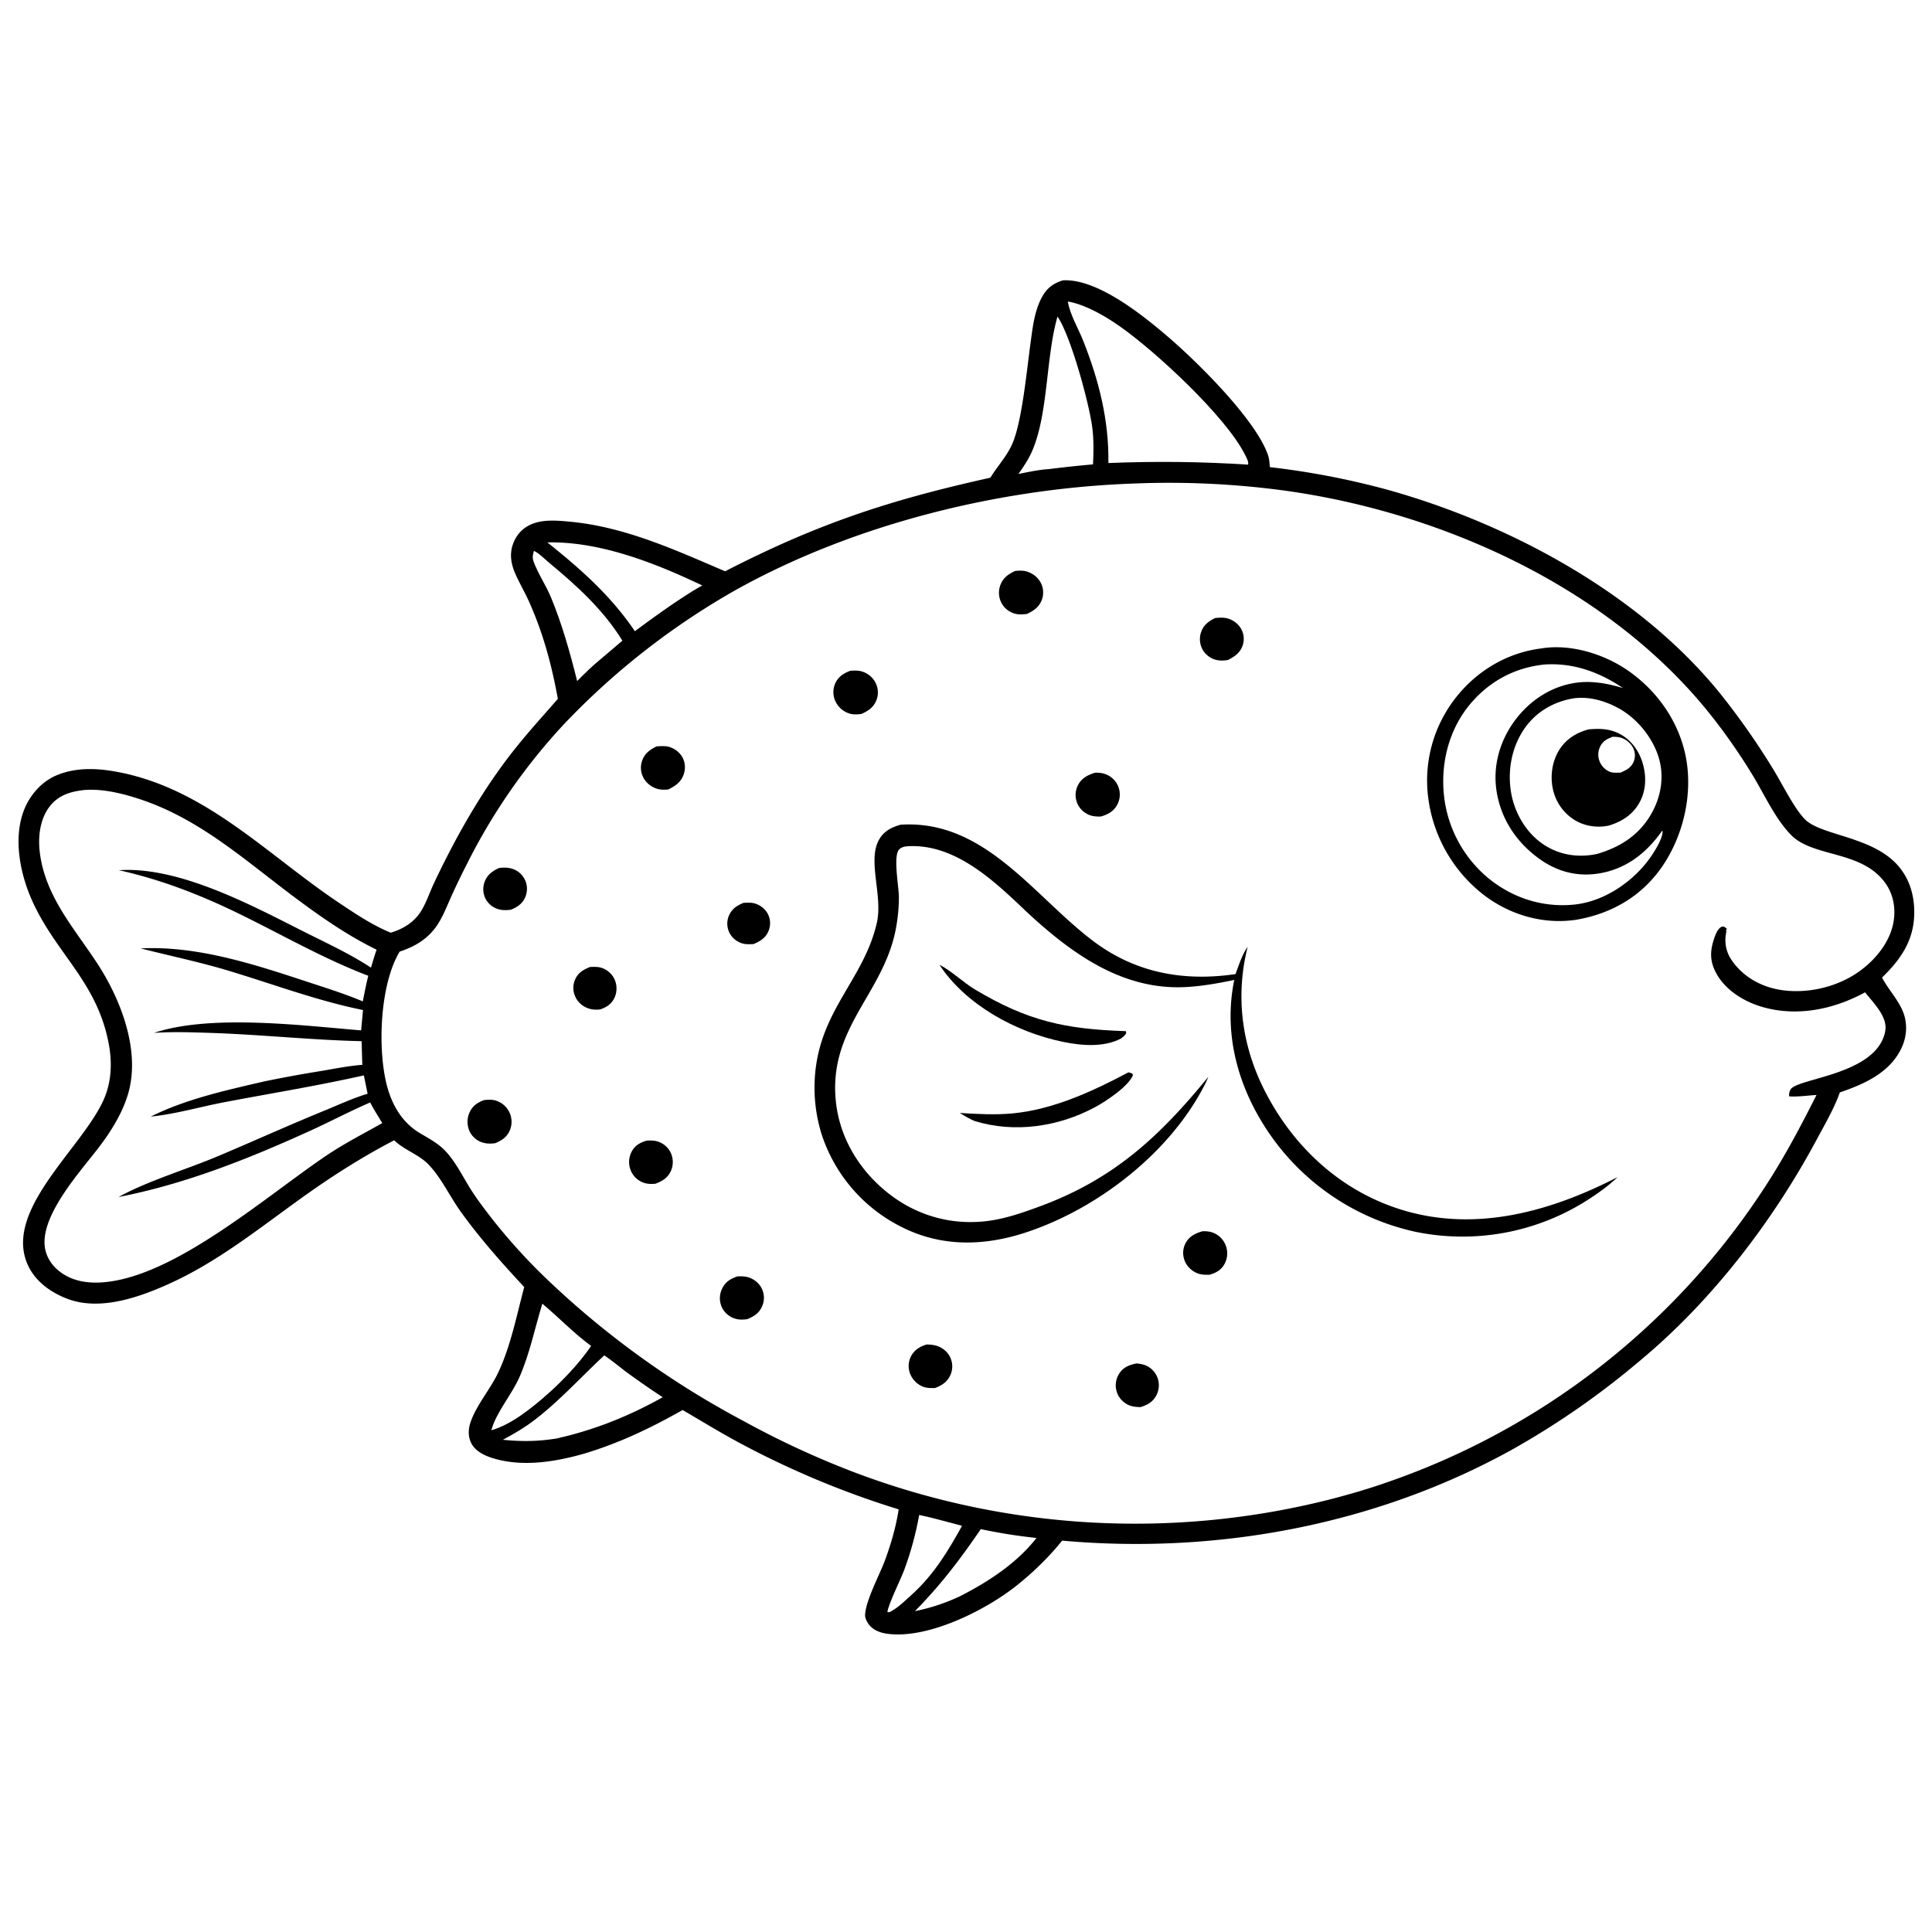 <svg version="1.1" xmlns="http://www.w3.org/2000/svg" style="display: block;" viewBox="0 0 2048 2048" width="1024" height="1024">
<path transform="translate(0,0)" fill="rgb(255,255,255)" d="M 0 0 L 2048 0 L 2048 2048 L 0 2048 L 0 0 z"/>
<path transform="translate(0,0)" fill="rgb(0,0,0)" d="M 1126.73 297.154 C 1162.87 295.29 1209.9 332.99 1236.65 355.746 C 1267.96 382.378 1330.98 444.329 1344.1 482.362 C 1345.52 486.469 1345.78 490.889 1346.12 495.191 A 837.244 837.244 0 0 1 1471.8 519.422 C 1600.85 555.604 1737.96 629.494 1823.25 734.924 A 776.851 776.851 0 0 1 1878.99 814.293 C 1888.62 829.694 1901.3 856.092 1913.09 868.304 C 1929.57 885.375 1981.65 886.298 2009.55 914.989 C 2023.73 929.563 2029.5 948.452 2029.19 968.504 C 2028.75 996.938 2014.82 1017.11 1995.02 1036.25 C 2001.87 1049.35 2013.54 1061.12 2018.16 1074.94 C 2022.22 1087.09 2020.97 1100.07 2015.4 1111.53 C 2002.84 1137.41 1976 1149.24 1950.31 1158 C 1944.35 1174.86 1934.57 1191.57 1926.14 1207.31 C 1879.75 1293.96 1815.34 1378.19 1739.62 1441.38 A 865.09 865.09 0 0 1 1604.12 1535.95 C 1459.5 1616.42 1290.24 1647.9 1125.95 1633.13 C 1111.75 1650.69 1095.85 1666.17 1078.26 1680.29 C 1045.48 1706.59 984.315 1737.51 940.978 1731.91 C 933.252 1730.92 925.431 1728.13 920.719 1721.57 C 918.883 1719.01 916.882 1715.08 917.021 1711.89 C 917.686 1696.64 932.346 1669.45 938.016 1654.22 C 944.526 1636.73 949.783 1618.45 952.639 1599.99 A 944.512 944.512 0 0 1 782.276 1528.63 C 762.323 1517.9 743.156 1506.02 723.57 1494.68 C 689.791 1513.84 655.957 1529.99 618.627 1541.11 C 589.162 1549.43 556.112 1554.86 525.948 1546.75 C 516.193 1544.12 504.881 1539.63 499.823 1530.3 C 496.029 1523.31 496.248 1515.1 498.76 1507.72 C 505.015 1489.35 519.68 1472.8 528.073 1455.08 C 541.412 1426.9 547.657 1394.31 555.71 1364.33 C 531.791 1338.65 509.122 1313.16 488.564 1284.68 C 476.955 1268.6 467.755 1248.34 454.03 1234.22 C 443.717 1223.61 428.783 1219.31 417.847 1208.75 C 383.645 1226.56 351.963 1246.75 320.653 1269.17 C 274.726 1302.07 230.981 1337.51 179.096 1360.95 C 147.196 1375.36 105.71 1389.96 71.108 1376.67 C 53.156 1369.77 36.492 1357.67 28.848 1339.46 C 3.971 1280.19 91.74 1213.13 111.49 1161.88 C 118.348 1144.09 118.762 1125.1 115.277 1106.5 C 102.881 1040.36 59.102 1010.89 33.821 954.199 C 21.261 926.03 13.83 888.482 25.441 858.716 C 31.606 842.912 44.061 828.55 59.849 821.912 C 81.367 812.863 104.78 814.299 127.191 818.79 C 219.621 837.309 283.921 906.532 359.244 956.942 C 376.709 968.631 394.706 980.748 414.229 988.696 C 425.996 985.153 436.81 979.017 444.216 968.965 C 450.873 959.931 454.996 947.018 459.784 936.723 A 993.133 993.133 0 0 1 481.95 892.528 C 500.079 858.887 520.006 826.693 543.637 796.606 C 558.797 777.304 575.243 759.309 591.345 740.817 C 584.89 705.129 575.777 671.188 560.903 637.972 C 556.68 628.54 551.487 619.557 547.13 610.185 C 541.939 599.021 539.515 587.621 544.157 575.741 C 547.875 566.227 554.575 559.227 564.076 555.411 C 576.163 550.558 590.197 551.742 602.869 552.887 C 662.149 558.242 714.686 582.561 768.66 605.583 C 866.846 555.116 942.451 530.196 1049.82 506.388 C 1057.8 493.385 1068.14 482.885 1073.93 468.424 C 1083.56 444.363 1088.49 392.267 1092.27 364.726 C 1094.48 348.62 1096.19 331.276 1103.65 316.594 C 1109.06 305.946 1115.63 300.699 1126.73 297.154 z"/>
<path transform="translate(0,0)" fill="rgb(255,255,255)" d="M 974.404 1605.92 C 989.625 1609.11 1004.74 1613.54 1019.8 1617.44 C 1004.75 1644.55 990.4 1668.4 967.293 1689.71 C 960.437 1695.81 953.208 1703.15 945.254 1707.71 C 943.397 1708.78 942.836 1709.38 940.691 1708.82 C 941.608 1700.66 954.828 1674.15 958.535 1664.15 C 965.604 1645.06 970.757 1625.93 974.404 1605.92 z"/>
<path transform="translate(0,0)" fill="rgb(255,255,255)" d="M 1039.67 1620.92 A 564.212 564.212 0 0 0 1098.69 1630.3 C 1078.11 1656.94 1047.25 1677.03 1017.55 1692.11 C 1001.94 1699.43 986.735 1704.47 969.824 1707.88 C 996.643 1680.84 1018.31 1652.34 1039.67 1620.92 z"/>
<path transform="translate(0,0)" fill="rgb(255,255,255)" d="M 565.961 583.936 C 571.738 586.613 577.745 592.965 582.751 597.109 C 611.781 621.138 639.835 646.772 659.759 679.148 L 635.923 699.385 C 627.398 706.356 619.555 714.144 611.807 721.953 C 604.351 692.067 595.879 661.785 584.08 633.284 C 578.688 620.262 570.321 608.241 565.549 595.048 C 564.089 591.014 564.858 587.949 565.961 583.936 z"/>
<path transform="translate(0,0)" fill="rgb(255,255,255)" d="M 574.912 1381.98 C 592.392 1396.58 608.225 1413.31 626.638 1426.76 C 608.86 1452.73 580.144 1480.29 554.847 1498.44 C 544.873 1505.74 532.713 1512.71 520.812 1516.18 C 526.01 1497 542.256 1478.77 550.509 1460.11 C 561.577 1435.08 566.876 1407.99 574.912 1381.98 z"/>
<path transform="translate(0,0)" fill="rgb(255,255,255)" d="M 580.21 574.982 C 636.064 573.728 694.917 597.004 744.454 620.639 C 733.896 626.414 723.98 633.102 713.968 639.76 A 1167.23 1167.23 0 0 0 673.007 669.147 C 647.671 631.632 615.388 602.999 580.21 574.982 z"/>
<path transform="translate(0,0)" fill="rgb(255,255,255)" d="M 640.514 1436.78 C 648.822 1442.22 656.664 1449 664.677 1454.92 A 921.345 921.345 0 0 0 702.47 1481.13 C 666.713 1501.21 630.284 1515.76 590.268 1524.8 C 570.484 1528.06 552.977 1528.21 533.116 1526.23 C 543.758 1520.39 554.19 1514.5 563.967 1507.25 C 590.962 1487.24 615.78 1459.82 640.514 1436.78 z"/>
<path transform="translate(0,0)" fill="rgb(255,255,255)" d="M 1121 335.59 C 1135.15 356.118 1154.72 428.297 1157.87 453.299 C 1159.51 466.378 1159.26 479.153 1158.62 492.268 A 1209.79 1209.79 0 0 0 1111.79 497.278 C 1101.13 497.89 1090.06 500.384 1079.58 502.42 C 1085.23 494.413 1090.55 486.501 1094.4 477.445 C 1111.29 437.709 1108.65 378.295 1121 335.59 z"/>
<path transform="translate(0,0)" fill="rgb(255,255,255)" d="M 1131.94 319.67 C 1135.65 320.151 1139.36 321.176 1142.91 322.363 C 1158.24 327.503 1173.37 336.399 1186.59 345.612 C 1224.48 372.033 1299.37 441.355 1319.7 481.905 C 1321.09 484.687 1323.97 489.637 1322.99 492.534 C 1273.4 489.314 1224.58 488.83 1174.94 490.834 C 1175.57 445.16 1164.86 403.175 1148.16 361.043 C 1142.94 347.892 1134.24 333.576 1131.94 319.67 z"/>
<path transform="translate(0,0)" fill="rgb(255,255,255)" d="M 90.144 837.379 C 107.558 836.163 125.883 840.23 142.434 845.289 C 208.631 865.521 256.823 909.631 310.944 950.175 C 339.07 971.245 367.583 991.271 399.215 1006.73 C 396.942 1012.93 395.195 1019.42 393.254 1025.74 C 370.762 1010.96 345.393 999.313 321.364 987.207 C 265.945 959.286 189.758 918.284 126.017 922.435 C 171.568 932.576 213.617 949.061 255.46 969.605 C 300.193 991.568 343.768 1016.61 390.411 1034.37 C 388.063 1043.28 386.449 1052.5 384.544 1061.52 C 365.052 1053.26 344.502 1046.93 324.404 1040.3 C 268.579 1021.88 208.664 1002.4 149.138 1005.35 C 180.484 1013.31 212.031 1019.87 243.032 1029.23 C 289.928 1043.4 336.762 1060.99 384.791 1070.67 L 382.817 1092.25 C 320.554 1087.12 223.197 1074.83 163.225 1094.92 C 183.15 1093.53 203.187 1094.26 223.131 1094.92 C 276.599 1096.68 329.815 1102.47 383.315 1103.7 L 384.05 1128.78 C 369.824 1129.82 355.486 1132.74 341.425 1135.13 A 1416.41 1416.41 0 0 0 280.326 1146.29 C 240.158 1155.62 196.889 1165.07 159.848 1183.63 C 185.705 1181.05 211.821 1173.35 237.394 1168.47 C 286.883 1159.03 336.54 1151.03 385.713 1139.94 L 389.682 1159.42 C 374.16 1164.01 358.922 1171.18 343.936 1177.31 C 306.038 1192.79 268.838 1209.65 231.145 1225.56 C 198.175 1239.48 156.214 1251.94 125.726 1268.87 C 196.93 1255.01 264.279 1228.08 330.071 1198.08 C 350.968 1188.55 371.329 1177.71 392.43 1168.67 C 396.24 1176.15 400.902 1183.32 405.218 1190.53 C 384.946 1201.99 364.486 1212.37 345.161 1225.49 C 282.492 1268.06 192.84 1346.38 119.017 1358.13 C 99.816 1361.19 79.503 1360.28 63.467 1348.03 C 54.891 1341.49 48.829 1332.33 47.485 1321.51 C 43.286 1287.7 84.97 1242.08 104.388 1216.77 C 118.06 1198.95 131.398 1177.54 136.866 1155.52 C 147.997 1110.7 127.34 1058.28 103.112 1021.25 C 78.639 983.853 48.139 950.416 42.252 904.06 C 40.103 887.134 42.214 867.734 53.31 854.047 C 62.784 842.36 75.896 838.821 90.144 837.379 z"/>
<path transform="translate(0,0)" fill="rgb(255,255,255)" d="M 1203.77 512.5 A 911.704 911.704 0 0 1 1362.97 520.214 C 1530.19 543.578 1707.12 623.789 1813.8 758.359 C 1829.61 778.301 1844.52 799.809 1857.74 821.541 C 1870.24 842.078 1881.64 867.537 1898.28 884.789 C 1921.92 909.304 1973.02 900.901 1998.4 935.915 C 2006.89 947.628 2009.57 962.174 2007.37 976.305 C 2003.96 998.16 1988.41 1017.14 1970.87 1029.74 C 1947.35 1046.64 1914.66 1054.08 1886.14 1049.12 C 1865.84 1045.58 1847.24 1034.93 1835.55 1017.69 C 1829.34 1008.54 1827.7 998.328 1829.99 987.634 L 1830.26 986.406 L 1829.05 986.813 L 1830.69 984.613 L 1827.83 982.396 C 1826.5 982.273 1825.69 981.925 1824.47 982.648 C 1820.32 985.117 1818.08 991.712 1816.67 996.091 C 1812.59 1008.8 1812.63 1019 1818.96 1031.08 C 1828.5 1049.28 1848.18 1061.46 1867.38 1067.18 C 1904.43 1078.21 1943.72 1070.1 1977.06 1051.91 C 1984.61 1061.49 1996.95 1073.84 1998.57 1086.33 C 1999.37 1092.42 1997.27 1099.17 1994.42 1104.48 C 1975.35 1140.09 1904.99 1143.72 1898.13 1154.81 C 1896.86 1156.87 1896.2 1159.86 1896.65 1162.21 C 1906.07 1162.84 1916.11 1161.24 1925.57 1160.72 C 1909.22 1193.18 1892.07 1225.71 1872.25 1256.19 A 781.513 781.513 0 0 1 1471.21 1571.01 C 1450.47 1578.34 1429.13 1584.48 1407.82 1589.94 A 840.919 840.919 0 0 1 908.409 1561.76 A 936.685 936.685 0 0 1 787.765 1506.12 A 938.23 938.23 0 0 1 581.748 1357.91 A 612.401 612.401 0 0 1 519.469 1289.23 C 512.614 1280.3 505.729 1271.24 499.658 1261.75 C 490.436 1247.35 481.976 1229.1 469.427 1217.45 C 462.245 1210.79 453.683 1206.3 445.324 1201.32 C 425.889 1189.75 415.086 1170.73 409.744 1149.18 C 400.105 1110.3 402.892 1043.19 423.644 1008.77 C 438.392 1003.83 451.154 996.811 460.819 984.329 C 468.82 973.997 473.524 960.953 478.878 949.147 A 813.978 813.978 0 0 1 495.228 915.367 A 631.994 631.994 0 0 1 598.272 767.206 A 782.888 782.888 0 0 1 782.277 624.085 C 907.529 554.916 1061.15 517.19 1203.77 512.5 z"/>
<path transform="translate(0,0)" fill="rgb(0,0,0)" d="M 788.139 957.068 C 792.173 956.89 796.35 956.554 800.265 957.744 C 806.065 959.507 811.238 963.535 814.009 968.964 A 21.312 21.312 0 0 1 814.907 986.258 C 811.911 994.054 806.19 997.618 798.833 1000.74 C 794.41 1000.99 790.221 1001.25 785.974 999.77 C 780.262 997.775 775.393 993.59 772.906 988.037 A 21.746 21.746 0 0 1 772.734 970.485 C 775.817 963.352 781.227 959.94 788.139 957.068 z"/>
<path transform="translate(0,0)" fill="rgb(0,0,0)" d="M 625.277 1025.07 C 630.595 1024.75 635.677 1024.63 640.571 1027.08 C 646.207 1029.89 650.532 1034.7 652.443 1040.73 C 654.259 1046.47 653.824 1053.08 651.021 1058.44 C 647.67 1064.84 642.603 1067.95 635.927 1070.09 C 631.935 1070.5 627.756 1070.37 623.935 1069.06 C 617.57 1066.89 612.234 1062.3 609.586 1056.06 C 607.197 1050.44 607.109 1044.19 609.515 1038.56 C 612.701 1031.11 618.089 1028.08 625.277 1025.07 z"/>
<path transform="translate(0,0)" fill="rgb(0,0,0)" d="M 1204.77 1445.27 C 1208.46 1445.73 1212.05 1446.18 1215.43 1447.82 A 22.909 22.909 0 0 1 1227.19 1461.01 A 22.957 22.957 0 0 1 1226.03 1478.63 C 1222.3 1486.12 1216.55 1489.2 1208.88 1491.62 C 1203.35 1491.43 1198.26 1490.97 1193.49 1487.87 C 1188.28 1484.49 1184.55 1479.43 1183.27 1473.32 A 22.825 22.825 0 0 1 1186.68 1455.66 C 1191.28 1448.94 1197.17 1446.93 1204.77 1445.27 z"/>
<path transform="translate(0,0)" fill="rgb(0,0,0)" d="M 528.902 920.159 C 534.035 919.454 539.164 919.457 544.085 921.313 A 22.387 22.387 0 0 1 556.88 933.555 A 22.405 22.405 0 0 1 556.818 950.902 C 553.721 958.11 548.584 961.39 541.629 964.332 C 536.832 964.94 532.223 965.111 527.571 963.557 A 22.232 22.232 0 0 1 514.276 951.802 A 22.306 22.306 0 0 1 513.917 934.295 C 516.811 927.027 522.03 923.336 528.902 920.159 z"/>
<path transform="translate(0,0)" fill="rgb(0,0,0)" d="M 1288.19 655.103 C 1292.02 654.8 1296.13 654.428 1299.91 655.25 C 1306.31 656.645 1312.26 660.726 1315.55 666.43 A 21.621 21.621 0 0 1 1317.45 683.676 C 1314.91 691.763 1308.92 695.99 1301.68 699.592 C 1296.96 700.429 1292.04 700.569 1287.46 699.008 C 1281.65 697.031 1276.84 692.934 1274.19 687.382 A 22.818 22.818 0 0 1 1273.36 669.68 C 1276.12 662.192 1281.28 658.518 1288.19 655.103 z"/>
<path transform="translate(0,0)" fill="rgb(0,0,0)" d="M 982.311 1425.21 C 986.32 1425.3 990.388 1425.63 994.171 1427.05 C 1000.11 1429.28 1005.1 1433.76 1007.62 1439.61 A 22.565 22.565 0 0 1 1007.6 1457.28 C 1004.35 1464.8 998.522 1468.6 991.108 1471.37 C 986.322 1471.49 981.622 1471.49 977.194 1469.41 A 24.31 24.31 0 0 1 964.27 1454.79 A 22.448 22.448 0 0 1 966.066 1437.07 C 969.71 1430.64 975.426 1427.27 982.311 1425.21 z"/>
<path transform="translate(0,0)" fill="rgb(0,0,0)" d="M 685.487 1209.13 C 689.736 1208.82 694.314 1208.88 698.34 1210.41 C 703.959 1212.54 708.772 1216.88 711.183 1222.42 A 23.256 23.256 0 0 1 711.56 1240.35 C 708.299 1248.42 702.534 1251.78 694.745 1254.82 C 689.624 1255.2 685.31 1255.19 680.537 1253.03 A 23.103 23.103 0 0 1 668.159 1239.53 A 23.663 23.663 0 0 1 669.765 1220.45 C 673.411 1213.93 678.584 1211.23 685.487 1209.13 z"/>
<path transform="translate(0,0)" fill="rgb(0,0,0)" d="M 781.548 1353.04 C 786.158 1352.85 790.604 1352.86 794.956 1354.59 C 800.75 1356.88 805.534 1361.21 807.989 1366.99 A 22.301 22.301 0 0 1 807.913 1384.66 C 804.669 1392.11 799.282 1395.41 792.047 1398.39 C 787.112 1399.04 782.617 1399.15 777.878 1397.35 C 772.08 1395.16 767.231 1390.73 764.855 1384.97 A 23.051 23.051 0 0 1 765.477 1366.01 C 768.99 1358.78 774.238 1355.64 781.548 1353.04 z"/>
<path transform="translate(0,0)" fill="rgb(0,0,0)" d="M 696.103 791.155 C 700.09 791.017 704.647 790.559 708.537 791.532 C 714.81 793.101 720.622 797.455 723.624 803.199 C 726.436 808.58 726.749 815.047 724.779 820.759 C 721.891 829.135 715.992 833.156 708.458 836.84 C 704.818 837.203 700.839 837.315 697.291 836.341 C 690.883 834.582 685.196 830.332 682.066 824.428 A 22.448 22.448 0 0 1 680.575 806.696 C 683.308 798.645 688.772 794.781 696.103 791.155 z"/>
<path transform="translate(0,0)" fill="rgb(0,0,0)" d="M 1274.59 1305.2 C 1278.77 1305 1283.09 1305.43 1286.95 1307.15 A 23.417 23.417 0 0 1 1299.39 1320.38 A 23.506 23.506 0 0 1 1298.21 1339.55 C 1294.62 1346.29 1289.38 1349.04 1282.36 1351.29 C 1277.81 1351.38 1273.25 1351.38 1268.97 1349.6 C 1262.84 1347.05 1257.68 1341.95 1255.5 1335.63 C 1253.53 1329.94 1253.79 1323.71 1256.51 1318.31 C 1260.33 1310.68 1266.76 1307.52 1274.59 1305.2 z"/>
<path transform="translate(0,0)" fill="rgb(0,0,0)" d="M 1160.61 819.157 C 1165.71 818.84 1170.47 819.643 1175.01 822.071 A 22.851 22.851 0 0 1 1186.14 835.97 A 22.742 22.742 0 0 1 1184.1 853.452 C 1180.22 860.331 1174.43 863.261 1167.14 865.519 C 1162.41 865.681 1157.55 865.395 1153.23 863.272 C 1147.63 860.522 1143.35 855.885 1141.36 849.948 A 22.879 22.879 0 0 1 1142.66 832.398 C 1146.47 824.901 1152.91 821.587 1160.61 819.157 z"/>
<path transform="translate(0,0)" fill="rgb(0,0,0)" d="M 1076.2 605.208 C 1079.94 604.863 1084.1 604.662 1087.75 605.631 C 1094.17 607.335 1099.94 611.617 1103.1 617.487 A 22.191 22.191 0 0 1 1104.72 634.847 C 1101.97 643.235 1096.26 647.136 1088.69 650.792 C 1084.22 651.33 1079.58 651.685 1075.21 650.349 C 1069.53 648.613 1064.46 644.552 1061.67 639.289 A 23.374 23.374 0 0 1 1060.4 620.267 C 1063.27 612.524 1068.94 608.474 1076.2 605.208 z"/>
<path transform="translate(0,0)" fill="rgb(0,0,0)" d="M 513.162 1166.12 C 517.328 1165.71 521.598 1165.42 525.656 1166.68 A 23.758 23.758 0 0 1 540.136 1179.38 A 23.453 23.453 0 0 1 540.291 1198.54 C 537.128 1205.6 531.825 1208.98 524.922 1211.84 C 519.921 1212.52 515 1212.47 510.209 1210.67 A 22.416 22.416 0 0 1 497.284 1198.08 A 24.281 24.281 0 0 1 497.859 1178.96 C 501.137 1172.04 506.217 1168.73 513.162 1166.12 z"/>
<path transform="translate(0,0)" fill="rgb(0,0,0)" d="M 901.268 711.068 C 905.15 710.76 909.415 710.591 913.199 711.644 C 919.608 713.428 925.253 717.971 928.214 723.939 A 22.518 22.518 0 0 1 929.248 741.67 C 926.299 749.696 920.532 753.554 913.039 756.855 C 908.505 757.398 904.079 757.692 899.696 756.139 A 24.467 24.467 0 0 1 885.191 742.507 A 22.83 22.83 0 0 1 885.267 724.728 C 888.449 717.373 894.067 713.837 901.268 711.068 z"/>
<path transform="translate(0,0)" fill="rgb(0,0,0)" d="M 1196.08 1136.78 C 1197.6 1136.88 1198.96 1137.57 1200.37 1138.11 L 1200.97 1139.66 C 1196.3 1151.67 1172.07 1167.58 1161.02 1173.54 C 1122.19 1194.48 1075.6 1201.37 1033.27 1188.37 C 1027.63 1186.11 1022.65 1182.97 1017.5 1179.78 C 1036.06 1180.92 1054.9 1182.01 1073.46 1180.25 C 1116.34 1176.2 1158.42 1156.8 1196.08 1136.78 z"/>
<path transform="translate(0,0)" fill="rgb(0,0,0)" d="M 995.859 1022.73 C 1007.83 1028.54 1021.27 1041.57 1033.54 1048.91 C 1089.35 1082.32 1129.32 1091.01 1193.36 1093.05 L 1193.86 1094.91 C 1192.72 1097.74 1190.4 1099.18 1188.07 1101 C 1169.62 1110.52 1146.09 1108.41 1126.4 1104.33 C 1077.04 1094.1 1023.98 1065.47 995.859 1022.73 z"/>
<path transform="translate(0,0)" fill="rgb(0,0,0)" d="M 954.64 874.236 C 1043.92 868.453 1095.79 950.159 1159.1 997.746 C 1203.99 1031.48 1254.86 1040.57 1309.64 1032.6 C 1313.35 1023.03 1316.56 1012.1 1322.57 1003.71 C 1309.39 1055.9 1316.28 1108.29 1340.61 1156.15 C 1370.46 1214.88 1419.65 1261.1 1482.98 1281.52 C 1562.57 1307.19 1643.09 1284.67 1714.67 1247.8 C 1706.45 1255.76 1697.1 1262.69 1687.57 1268.98 A 246.268 246.268 0 0 1 1500.99 1305.87 A 253.51 253.51 0 0 1 1342.5 1197.06 C 1311.61 1149.95 1296.86 1094.51 1308.38 1038.76 C 1290.82 1042.46 1271.85 1045.83 1253.93 1046.45 C 1187.37 1048.74 1134.04 1009.15 1087.76 966.123 L 1084.9 963.386 C 1052.15 932.22 1011.75 894.624 963.009 897.002 C 959.301 897.183 954.909 897.947 952.58 901.211 C 946.9 909.172 952.824 940.058 952.852 951.017 C 952.879 961.584 951.796 972.618 949.932 983.021 C 937.456 1052.63 879.037 1088 885.839 1165.45 C 889.22 1203.93 909.216 1238.18 938.814 1262.62 C 968.609 1287.22 1005.03 1298.6 1043.49 1294.69 C 1063.69 1292.63 1083.06 1285.88 1102.01 1278.91 C 1180.54 1250 1228.99 1205.06 1280.86 1141.51 A 91.863 91.863 0 0 1 1277.36 1149.27 C 1240.68 1221.83 1163.54 1281.5 1087.19 1306.54 C 1042.64 1321.16 997.223 1322 954.774 1300.18 A 168.011 168.011 0 0 1 870.879 1202.14 A 166.314 166.314 0 0 1 864.033 1138.67 C 869.927 1070.1 915.573 1038.16 929.431 978.515 C 936.139 949.645 919.355 912.8 931.656 890.422 C 936.795 881.075 944.814 877.036 954.64 874.236 z"/>
<path transform="translate(0,0)" fill="rgb(0,0,0)" d="M 1633.74 687.373 C 1665.04 682.199 1700.81 693.372 1726.33 711.243 C 1757.99 733.424 1781.09 767.132 1787.61 805.528 C 1794.26 844.629 1783.54 888.36 1760.58 920.541 C 1738.77 951.098 1707.45 968.672 1670.81 974.992 L 1669.31 975.206 C 1634.89 979.961 1599.86 969.513 1572.52 948.401 A 155.123 155.123 0 0 1 1514.09 846.507 A 141.919 141.919 0 0 1 1542.66 740.25 C 1565.08 711.334 1597.36 691.95 1633.74 687.373 z"/>
<path transform="translate(0,0)" fill="rgb(255,255,255)" d="M 1637.56 704.385 C 1668 702.481 1695.4 712.456 1720.41 729.378 C 1704.11 724.498 1687.56 721.349 1670.52 723.768 C 1644.21 727.501 1621.25 742.794 1605.65 763.981 C 1589.89 785.386 1582.33 811.793 1586.37 838.27 C 1590.93 868.09 1607.37 892.803 1631.72 910.36 C 1650.91 924.196 1672.56 929.781 1696 925.71 C 1724.39 920.778 1745.65 903.837 1761.85 880.741 L 1762.34 880.895 C 1763.14 889.338 1751.05 907.177 1745.71 913.943 C 1727.54 937 1698.87 955.7 1669.22 958.84 C 1635.95 962.363 1603.74 952.134 1577.85 931.023 A 132.21 132.21 0 0 1 1530.55 841.877 C 1527.27 808.085 1536.16 773.279 1558 746.907 C 1578.35 722.318 1605.84 707.511 1637.56 704.385 z"/>
<path transform="translate(0,0)" fill="rgb(255,255,255)" d="M 1667.85 740.306 C 1684.04 738.01 1700.68 742.68 1714.89 750.275 C 1734.91 760.978 1751.96 781.626 1758.42 803.439 C 1764.23 823.055 1760.91 843.713 1751.13 861.48 C 1738.31 884.762 1717.87 897.967 1692.89 905.208 A 79.704 79.704 0 0 1 1690.76 905.643 C 1671.07 909.361 1651.26 905.805 1634.74 894.185 C 1617.26 881.885 1605.53 861.402 1601.88 840.505 C 1597.74 816.781 1602.53 791.118 1616.65 771.402 C 1629.02 754.12 1647.11 743.839 1667.85 740.306 z"/>
<path transform="translate(0,0)" fill="rgb(0,0,0)" d="M 1683.76 773.193 C 1695.06 772.18 1705.32 772.27 1715.83 777.388 C 1727.76 783.198 1736.13 793.953 1740.44 806.336 C 1745.22 820.064 1745.48 835.867 1738.83 849.015 C 1731.84 862.842 1720.17 870.543 1705.79 875.055 C 1694.78 877.549 1682.48 876.188 1672.42 871.089 A 50.547 50.547 0 0 1 1647.11 840.239 C 1642.92 826.177 1644.48 809.919 1651.61 797.085 C 1658.75 784.238 1669.96 777.091 1683.76 773.193 z"/>
<path transform="translate(0,0)" fill="rgb(255,255,255)" d="M 1709.47 781.018 C 1712.87 781.058 1716.1 781.137 1719.32 782.362 C 1724.85 784.462 1729.54 788.688 1731.78 794.212 A 17.297 17.297 0 0 1 1731.63 807.679 C 1728.97 813.909 1723.71 816.443 1717.83 818.995 C 1714.01 819.114 1709.63 819.51 1706.06 817.944 A 20.026 20.026 0 0 1 1695.55 806.855 A 19.292 19.292 0 0 1 1695.96 791.991 C 1698.83 785.715 1703.26 783.366 1709.47 781.018 z"/>
</svg>